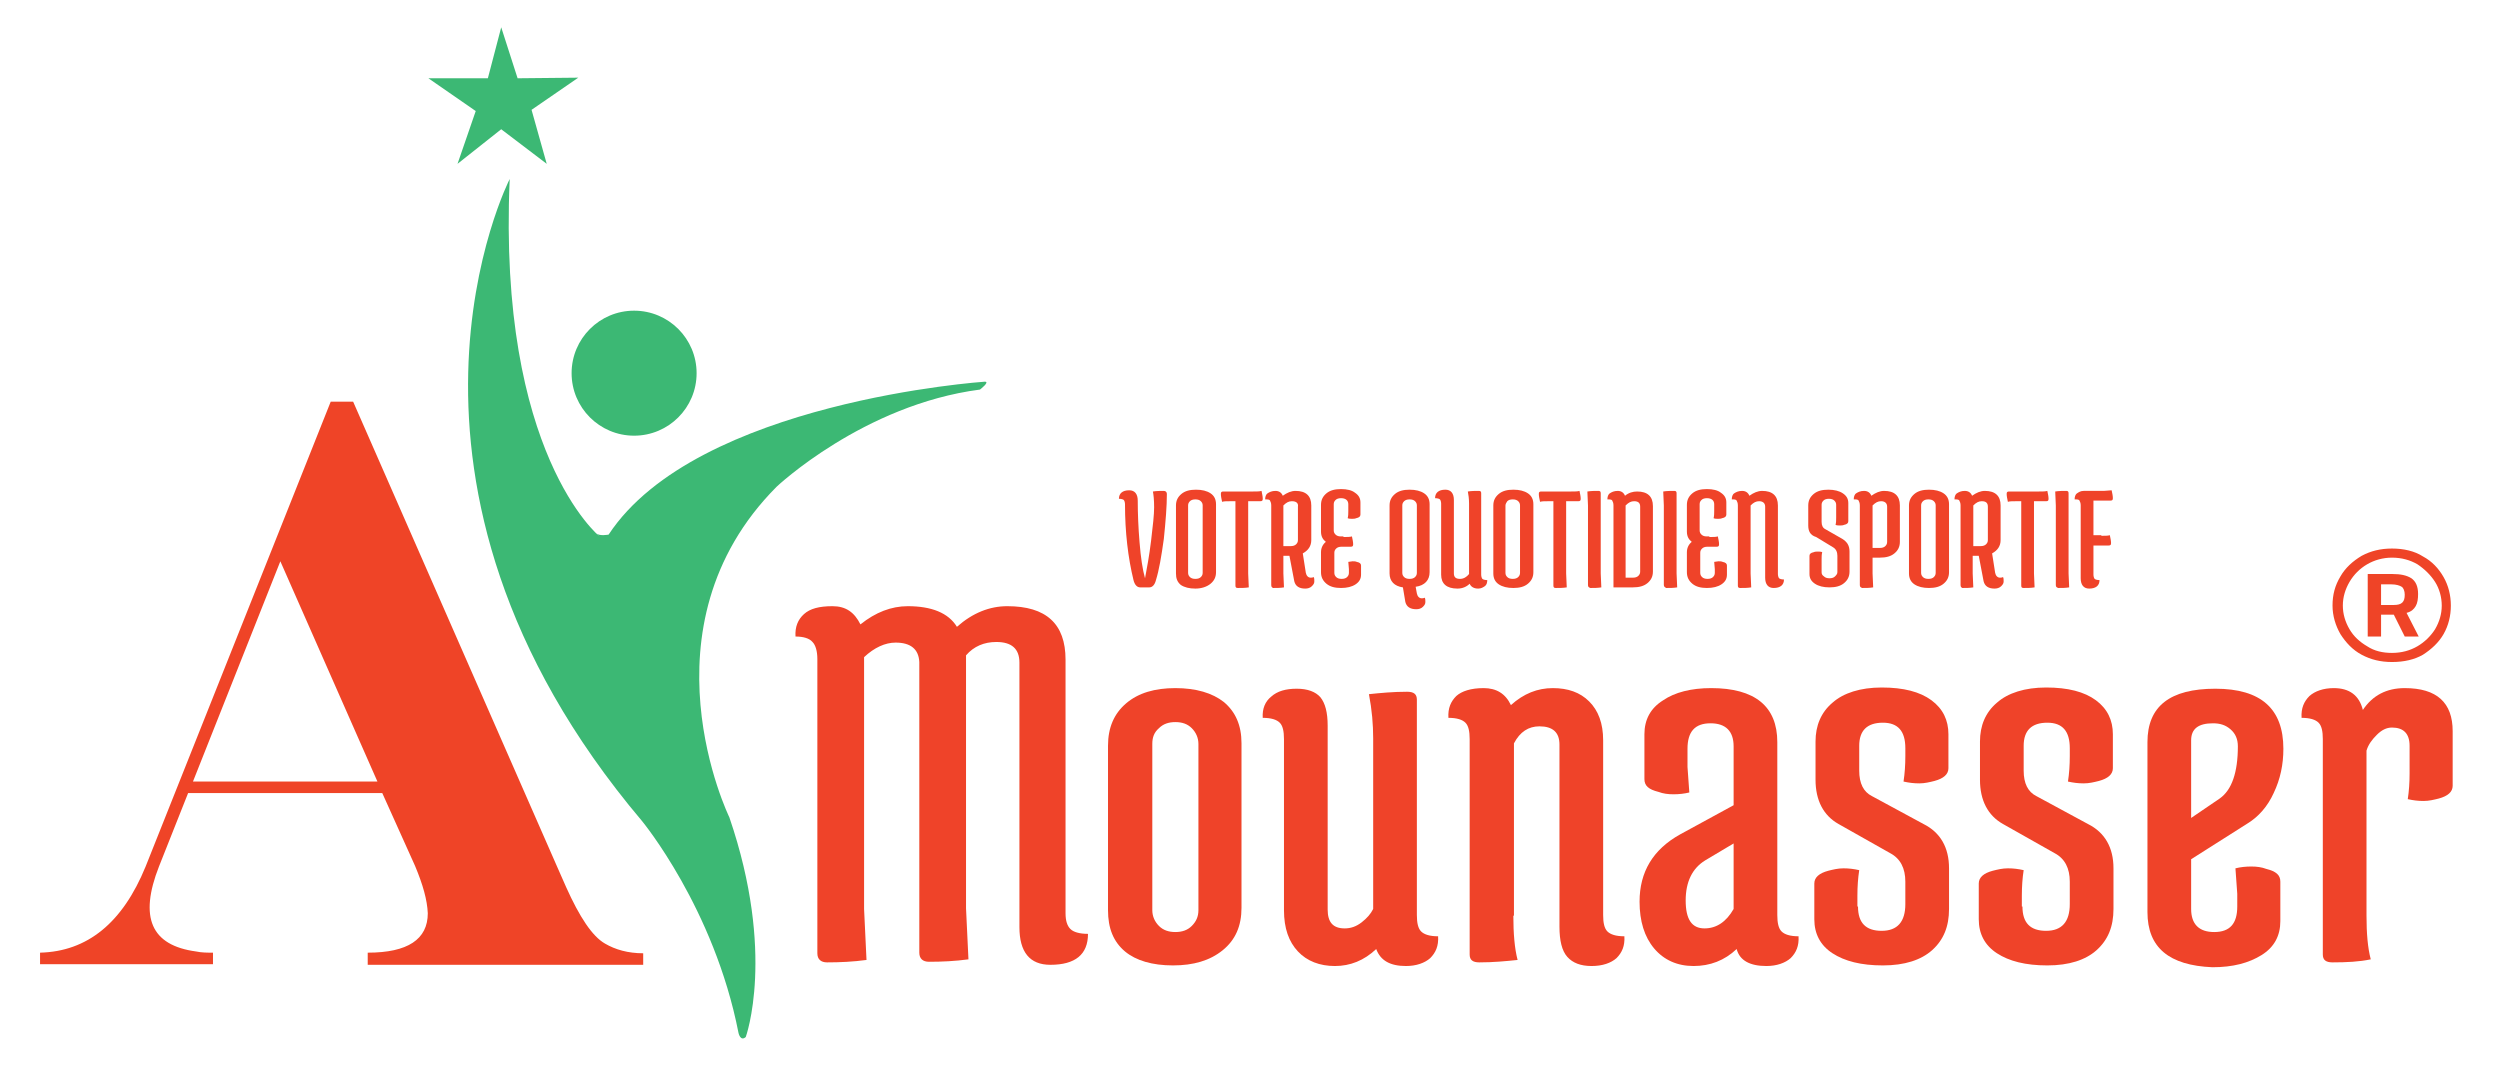 <?xml version="1.0" encoding="utf-8"?>
<!-- Generator: Adobe Illustrator 19.0.0, SVG Export Plug-In . SVG Version: 6.00 Build 0)  -->
<svg version="1.1" id="Calque_1" xmlns="http://www.w3.org/2000/svg" xmlns:xlink="http://www.w3.org/1999/xlink" x="0px" y="0px"
	 viewBox="0 0 412 177" style="enable-background:new 0 0 412 177;" xml:space="preserve">
<style type="text/css">
	.st0{fill:#3CB874;}
	.st1{fill:#EF4329;}
	.st2{fill:#EF4427;}
</style>
<path id="XMLID_2_" class="st0" d="M84,29.5c0,0-25.5,49.8,21.8,105.8c0,0,11.9,14.4,15.9,34.9c0,0,0.3,1.5,1.2,0.7
	c0,0,5-13.7-2.7-36.2c0,0-15.3-31.3,7.8-54.5c0,0,14.3-13.5,33.5-16c0,0,1.7-1.3,0.8-1.3c0,0-47.5,3.2-62,25.2c0,0-1.5,0.3-2-0.2
	s0.5,0.5,0.5,0.5S82,74.8,84,29.5z"/>
<circle id="XMLID_3_" class="st0" cx="104.5" cy="61.5" r="10.3"/>
<polygon id="XMLID_4_" class="st0" points="82.6,4.5 80.4,12.9 70.6,12.9 78.4,18.3 75.4,27 82.6,21.3 90.1,27 87.6,18.1 95.3,12.8 
	85.3,12.9 "/>
<g id="XMLID_76_">
	<g id="XMLID_247_">
		<path id="XMLID_267_" class="st1" d="M147.6,105.9c-1.7,0-3.5,0.8-5.2,2.4v41.5l0.4,8.4c-2.2,0.3-4.4,0.4-6.5,0.4
			c-1,0-1.6-0.5-1.6-1.5v-48.5c0-1.3-0.3-2.3-0.8-2.8c-0.5-0.6-1.5-0.9-2.8-0.9c-0.1-1.6,0.4-2.8,1.4-3.7c1-0.9,2.5-1.3,4.7-1.3
			s3.6,1,4.6,3c2.5-2,5.1-3,7.8-3c3.9,0,6.7,1.1,8.1,3.4c2.6-2.3,5.4-3.4,8.3-3.4c6.4,0,9.6,2.9,9.6,8.8v41.8c0,1.3,0.3,2.1,0.8,2.6
			c0.5,0.5,1.5,0.8,2.9,0.8c0,3.4-2.1,5.1-6.2,5.1c-3.4,0-5.1-2.1-5.1-6.2v-43.6c0-2.3-1.3-3.4-3.8-3.4c-2,0-3.7,0.7-5,2.2v41.7
			l0.4,8.4c-2.2,0.3-4.4,0.4-6.5,0.4c-1,0-1.6-0.5-1.6-1.5v-47.9C151.4,107,150.1,105.9,147.6,105.9z"/>
		<path id="XMLID_264_" class="st1" d="M182.6,150v-27.1c0-3,1-5.3,3-7c2-1.7,4.7-2.5,8.1-2.5c3.4,0,6.1,0.8,8,2.3
			c1.9,1.6,2.9,3.8,2.9,6.8v27.1c0,3-1,5.3-3.1,7s-4.8,2.5-8.2,2.5c-3.4,0-6.1-0.8-7.9-2.3C183.5,155.2,182.6,153,182.6,150z
			 M189.9,122.6V150c0,1,0.4,1.9,1.1,2.6c0.7,0.7,1.6,1,2.7,1s2-0.3,2.7-1c0.7-0.7,1.1-1.5,1.1-2.6v-27.4c0-1-0.4-1.9-1.1-2.6
			c-0.7-0.7-1.6-1-2.7-1s-2,0.3-2.7,1C190.2,120.7,189.9,121.5,189.9,122.6z"/>
		<path id="XMLID_262_" class="st1" d="M226.3,121.7c0-2.3-0.2-4.7-0.7-7.3c1.9-0.2,4-0.4,6.3-0.4c1.1,0,1.6,0.4,1.6,1.3v35.5
			c0,1.3,0.2,2.2,0.7,2.7c0.5,0.5,1.4,0.8,2.8,0.8c0.1,1.6-0.4,2.7-1.3,3.6c-0.9,0.8-2.3,1.3-4,1.3c-2.6,0-4.2-0.9-4.9-2.8
			c-2,1.9-4.3,2.8-6.8,2.8s-4.6-0.8-6.1-2.4c-1.5-1.6-2.3-3.8-2.3-6.8v-28.2c0-1.3-0.2-2.2-0.7-2.7c-0.5-0.5-1.4-0.8-2.8-0.8
			c-0.1-1.5,0.4-2.7,1.4-3.5c1-0.9,2.4-1.3,4.2-1.3c1.8,0,3.1,0.5,3.9,1.4c0.8,1,1.2,2.5,1.2,4.7v30.3c0,2.1,0.9,3.1,2.8,3.1
			c1,0,1.9-0.3,2.8-1c0.9-0.7,1.5-1.4,1.9-2.2V121.7z"/>
		<path id="XMLID_260_" class="st1" d="M249.4,150.9c0,2.9,0.2,5.4,0.7,7.3c-1.9,0.2-4,0.4-6.3,0.4c-1.1,0-1.6-0.4-1.6-1.3v-35.5
			c0-1.3-0.2-2.2-0.7-2.7c-0.5-0.5-1.4-0.8-2.8-0.8c-0.1-1.6,0.4-2.7,1.3-3.6c0.9-0.8,2.4-1.3,4.5-1.3s3.6,0.9,4.5,2.8
			c2.1-1.9,4.4-2.8,6.9-2.8c2.5,0,4.5,0.7,6,2.2c1.5,1.5,2.3,3.6,2.3,6.4v28.8c0,1.3,0.2,2.2,0.7,2.7c0.5,0.5,1.4,0.8,2.8,0.8
			c0.1,1.6-0.4,2.7-1.3,3.6c-0.9,0.8-2.3,1.3-4.1,1.3c-1.8,0-3.1-0.5-4-1.5c-0.9-1-1.3-2.7-1.3-5v-30c0-2-1.1-3-3.3-3
			c-1.8,0-3.2,0.9-4.2,2.8V150.9z"/>
		<path id="XMLID_257_" class="st1" d="M282,113.4c7.2,0,10.9,3,10.9,8.9v28.5c0,1.3,0.2,2.2,0.7,2.7c0.5,0.5,1.4,0.8,2.8,0.8
			c0.1,1.6-0.4,2.7-1.3,3.6c-0.9,0.8-2.3,1.3-4,1.3c-2.7,0-4.4-0.9-4.9-2.8c-2,1.9-4.4,2.8-7.1,2.8c-2.7,0-4.9-1-6.5-2.9
			c-1.6-1.9-2.4-4.5-2.4-7.7c0-4.9,2.2-8.6,6.7-11.1l8.8-4.8v-9.7c0-2.5-1.3-3.8-3.8-3.8c-2.6,0-3.8,1.4-3.8,4.2v3l0.3,4.2
			c-0.8,0.2-1.7,0.3-2.6,0.3s-1.7-0.1-2.5-0.4c-1.6-0.4-2.3-1-2.3-2.1V121c0-2.4,1-4.3,3.1-5.6C276,114.1,278.7,113.4,282,113.4z
			 M281,141.8c-2.1,1.3-3.2,3.5-3.2,6.6c0,3.1,1,4.6,3.1,4.6c2,0,3.6-1.1,4.8-3.2V139L281,141.8z"/>
		<path id="XMLID_255_" class="st1" d="M306.2,149.4c0,2.7,1.3,4,3.9,4s3.9-1.5,3.9-4.4v-3.7c0-2.2-0.8-3.8-2.5-4.7l-8.5-4.8
			c-2.5-1.4-3.8-3.9-3.8-7.3v-6.3c0-2.6,0.9-4.8,2.8-6.4c1.8-1.6,4.6-2.5,8.1-2.5c3.6,0,6.3,0.7,8.2,2.1c1.9,1.4,2.8,3.3,2.8,5.6
			v5.6c0,1-0.8,1.7-2.3,2.1c-0.8,0.2-1.6,0.4-2.5,0.4s-1.7-0.1-2.6-0.3c0.2-1.3,0.3-2.7,0.3-4.2v-1.3c0-2.8-1.2-4.2-3.7-4.2
			c-2.6,0-3.9,1.3-3.9,3.8v4.1c0,2.1,0.7,3.5,2.1,4.2l8.5,4.6c2.8,1.4,4.2,3.9,4.2,7.3v6.7c0,2.9-0.9,5.1-2.8,6.8
			c-1.8,1.6-4.5,2.5-8.1,2.5c-3.6,0-6.3-0.7-8.3-2c-2-1.3-3-3.2-3-5.6v-5.9c0-1,0.8-1.7,2.3-2.1c0.8-0.2,1.6-0.4,2.5-0.4
			s1.7,0.1,2.6,0.3c-0.2,1.3-0.3,2.7-0.3,4.2V149.4z"/>
		<path id="XMLID_253_" class="st1" d="M333.3,149.4c0,2.7,1.3,4,3.9,4s3.9-1.5,3.9-4.4v-3.7c0-2.2-0.8-3.8-2.5-4.7l-8.5-4.8
			c-2.5-1.4-3.8-3.9-3.8-7.3v-6.3c0-2.6,0.9-4.8,2.8-6.4c1.8-1.6,4.6-2.5,8.1-2.5c3.6,0,6.3,0.7,8.2,2.1c1.9,1.4,2.8,3.3,2.8,5.6
			v5.6c0,1-0.8,1.7-2.3,2.1c-0.8,0.2-1.6,0.4-2.5,0.4s-1.7-0.1-2.6-0.3c0.2-1.3,0.3-2.7,0.3-4.2v-1.3c0-2.8-1.2-4.2-3.7-4.2
			c-2.6,0-3.9,1.3-3.9,3.8v4.1c0,2.1,0.7,3.5,2.1,4.2l8.5,4.6c2.8,1.4,4.2,3.9,4.2,7.3v6.7c0,2.9-0.9,5.1-2.8,6.8
			c-1.8,1.6-4.5,2.5-8.1,2.5c-3.6,0-6.3-0.7-8.3-2c-2-1.3-3-3.2-3-5.6v-5.9c0-1,0.8-1.7,2.3-2.1c0.8-0.2,1.6-0.4,2.5-0.4
			s1.7,0.1,2.6,0.3c-0.2,1.3-0.3,2.7-0.3,4.2V149.4z"/>
		<path id="XMLID_250_" class="st1" d="M353.9,150.3v-28c0-5.9,3.7-8.8,11.2-8.8c7.5,0,11.2,3.3,11.2,9.9c0,2.6-0.5,5-1.6,7.3
			c-1,2.2-2.5,3.9-4.3,5l-9.3,5.9v8.2c0,2.5,1.3,3.8,3.8,3.8c2.6,0,3.8-1.4,3.8-4.2v-2.1l-0.3-4.2c0.8-0.2,1.7-0.3,2.6-0.3
			s1.7,0.1,2.5,0.4c1.6,0.4,2.3,1,2.3,2.1v6.5c0,2.4-1,4.3-3.1,5.6s-4.7,2-8.1,2C357.5,159.1,353.9,156.2,353.9,150.3z M368.8,123
			c0-1.2-0.4-2.1-1.2-2.8c-0.8-0.7-1.7-1-2.9-1c-2.4,0-3.6,0.9-3.6,2.8v12.8l4.7-3.2C367.8,130.2,368.8,127.3,368.8,123z"/>
		<path id="XMLID_248_" class="st1" d="M390,150.9c0,2.9,0.2,5.3,0.7,7.2c-1.9,0.4-4,0.5-6.3,0.5c-1.1,0-1.6-0.4-1.6-1.3v-35.5
			c0-1.3-0.2-2.2-0.7-2.7c-0.5-0.5-1.4-0.8-2.8-0.8c-0.1-1.6,0.4-2.7,1.3-3.6c0.9-0.8,2.3-1.3,4-1.3c2.6,0,4.2,1.2,4.8,3.6
			c1.6-2.4,3.9-3.6,6.9-3.6c5.3,0,7.9,2.4,7.9,7.1v9c0,1-0.8,1.7-2.3,2.1c-0.8,0.2-1.6,0.4-2.5,0.4c-0.9,0-1.7-0.1-2.6-0.3
			c0.2-1.3,0.3-2.7,0.3-4.2v-4.6c0-2-1-3-2.9-3c-0.9,0-1.7,0.4-2.5,1.2s-1.4,1.6-1.7,2.6V150.9z"/>
	</g>
</g>
<g id="XMLID_21_">
	<g id="XMLID_450_">
		<path id="XMLID_499_" class="st1" d="M189.7,89.1c0.3-2.5,0.5-4.3,0.5-5.5c0-1.2-0.1-2.1-0.2-2.6c0.6-0.1,1.3-0.1,1.8-0.1
			c0.3,0,0.5,0.2,0.5,0.5c0,2-0.2,4.5-0.5,7.4c-0.4,2.9-0.8,5.2-1.3,6.8c-0.2,0.8-0.6,1.2-1.1,1.2h-1.5c-0.5,0-0.9-0.4-1.1-1.2
			c-0.9-3.7-1.4-7.9-1.4-12.5c0-0.3-0.1-0.6-0.2-0.7s-0.4-0.2-0.8-0.2c0-0.9,0.6-1.4,1.7-1.4c0.9,0,1.4,0.6,1.4,1.7
			c0,2.1,0.1,4.5,0.3,6.9c0.2,2.5,0.5,4.5,0.9,5.9C189,93.7,189.4,91.6,189.7,89.1z"/>
		<path id="XMLID_496_" class="st1" d="M193.8,94.5V83.3c0-0.8,0.3-1.4,0.9-1.9c0.6-0.5,1.4-0.7,2.4-0.7s1.8,0.2,2.4,0.6
			c0.6,0.4,0.9,1,0.9,1.8v11.2c0,0.8-0.3,1.4-0.9,1.9S198,97,197,97c-1,0-1.8-0.2-2.4-0.6C194,95.9,193.8,95.3,193.8,94.5z
			 M195.8,83.3v11.1c0,0.3,0.1,0.5,0.3,0.7c0.2,0.2,0.5,0.3,0.9,0.3c0.4,0,0.7-0.1,0.9-0.3c0.2-0.2,0.3-0.4,0.3-0.7V83.3
			c0-0.3-0.1-0.5-0.3-0.7c-0.2-0.2-0.5-0.3-0.9-0.3c-0.4,0-0.7,0.1-0.9,0.3S195.8,83,195.8,83.3z"/>
		<path id="XMLID_494_" class="st1" d="M206.5,81c0.6,0,1.1,0,1.4-0.1c0.1,0.5,0.2,0.9,0.2,1.3c0,0.3-0.1,0.4-0.4,0.4h-2v11.9
			l0.1,2.3c-0.6,0.1-1.2,0.1-1.8,0.1c-0.3,0-0.4-0.1-0.4-0.4V82.6h-0.8c-0.6,0-1.1,0-1.4,0.1c-0.1-0.5-0.2-0.9-0.2-1.3
			c0-0.3,0.1-0.4,0.4-0.4H206.5z"/>
		<path id="XMLID_491_" class="st1" d="M209.5,96.4V83.3c0-0.4-0.1-0.6-0.2-0.8c-0.1-0.2-0.4-0.2-0.8-0.2c0-0.4,0.1-0.8,0.4-1
			c0.3-0.2,0.7-0.4,1.3-0.4s1,0.3,1.2,0.8c0.7-0.5,1.4-0.8,2.1-0.8c1.7,0,2.6,0.8,2.6,2.4V89c0,1-0.5,1.7-1.4,2.2l0.5,3.2
			c0.1,0.5,0.4,0.8,0.8,0.8c0.1,0,0.3,0,0.5-0.1c0.1,0.2,0.1,0.4,0.1,0.7c0,0.3-0.1,0.5-0.4,0.8c-0.3,0.3-0.7,0.4-1.1,0.4
			c-1,0-1.6-0.4-1.8-1.2l-0.8-4.2h-1v2.9l0.1,2.3c-0.6,0.1-1.2,0.1-1.8,0.1C209.6,96.8,209.5,96.7,209.5,96.4z M212.9,82.6
			c-0.5,0-0.9,0.2-1.4,0.7v6.7h1.2c0.4,0,0.7-0.1,0.9-0.3c0.2-0.2,0.3-0.4,0.3-0.7v-5.5C214,82.9,213.6,82.6,212.9,82.6z"/>
		<path id="XMLID_489_" class="st1" d="M221.4,88.5c0.6,0,1.1,0,1.4-0.1c0.1,0.5,0.2,0.9,0.2,1.3c0,0.3-0.1,0.4-0.4,0.4h-1.5
			c-0.4,0-0.7,0.1-0.9,0.3c-0.2,0.2-0.3,0.4-0.3,0.7v3.3c0,0.3,0.1,0.5,0.3,0.7c0.2,0.2,0.5,0.3,0.9,0.3c0.4,0,0.7-0.1,0.9-0.3
			s0.3-0.4,0.3-0.7v-0.6l-0.1-1.2c0.2,0,0.5-0.1,0.7-0.1c0.2,0,0.5,0,0.7,0.1c0.5,0.1,0.7,0.3,0.7,0.6v1.5c0,0.7-0.3,1.2-0.9,1.6
			c-0.6,0.4-1.4,0.6-2.4,0.6s-1.8-0.2-2.4-0.7c-0.6-0.5-0.9-1.1-0.9-1.9V91c0-0.7,0.3-1.3,0.8-1.7c-0.5-0.4-0.8-0.9-0.8-1.7v-4.4
			c0-0.8,0.3-1.4,0.9-1.9c0.6-0.5,1.4-0.7,2.4-0.7s1.8,0.2,2.3,0.6c0.6,0.4,0.9,0.9,0.9,1.6v2c0,0.3-0.2,0.5-0.7,0.6
			c-0.2,0.1-0.5,0.1-0.7,0.1c-0.2,0-0.5,0-0.7-0.1c0.1-0.4,0.1-0.8,0.1-1.2v-1.1c0-0.6-0.4-1-1.2-1c-0.4,0-0.7,0.1-0.9,0.3
			c-0.2,0.2-0.3,0.4-0.3,0.7v4.3c0,0.3,0.1,0.5,0.3,0.7c0.2,0.2,0.5,0.3,0.8,0.3H221.4z"/>
		<path id="XMLID_486_" class="st1" d="M229,94.5V83.3c0-0.8,0.3-1.4,0.9-1.9c0.6-0.5,1.4-0.7,2.4-0.7c1,0,1.8,0.2,2.4,0.6
			c0.6,0.4,0.9,1,0.9,1.8v11.2c0,1.3-0.8,2.2-2.3,2.4l0.2,1.1c0.1,0.5,0.4,0.8,0.8,0.8c0.1,0,0.3,0,0.5-0.1c0.1,0.2,0.1,0.4,0.1,0.7
			c0,0.3-0.1,0.5-0.4,0.8c-0.3,0.3-0.7,0.4-1.1,0.4c-1,0-1.6-0.4-1.8-1.2l-0.4-2.4C229.8,96.6,229,95.8,229,94.5z M231.1,83.3v11.1
			c0,0.3,0.1,0.5,0.3,0.7c0.2,0.2,0.5,0.3,0.9,0.3c0.4,0,0.7-0.1,0.9-0.3s0.3-0.4,0.3-0.7V83.3c0-0.3-0.1-0.5-0.3-0.7
			s-0.5-0.3-0.9-0.3c-0.4,0-0.7,0.1-0.9,0.3C231.2,82.8,231.1,83,231.1,83.3z"/>
		<path id="XMLID_484_" class="st1" d="M242.1,83c0-0.8-0.1-1.5-0.2-2c0.6-0.1,1.2-0.1,1.8-0.1c0.3,0,0.4,0.1,0.4,0.4v13.4
			c0,0.3,0.1,0.6,0.2,0.7s0.4,0.2,0.8,0.2c0,0.4-0.1,0.8-0.4,1c-0.3,0.2-0.6,0.4-1.1,0.4c-0.7,0-1.2-0.3-1.4-0.8
			c-0.5,0.5-1.2,0.8-2,0.8c-1.8,0-2.7-0.8-2.7-2.3V83c0-0.3-0.1-0.6-0.2-0.7s-0.4-0.2-0.8-0.2c0-0.9,0.6-1.4,1.7-1.4
			c0.9,0,1.4,0.6,1.4,1.7v12.1c0,0.6,0.3,0.9,1,0.9c0.6,0,1.1-0.3,1.5-0.8V83z"/>
		<path id="XMLID_481_" class="st1" d="M246.1,94.5V83.3c0-0.8,0.3-1.4,0.9-1.9c0.6-0.5,1.4-0.7,2.4-0.7c1,0,1.8,0.2,2.4,0.6
			c0.6,0.4,0.9,1,0.9,1.8v11.2c0,0.8-0.3,1.4-0.9,1.9c-0.6,0.5-1.4,0.7-2.4,0.7c-1,0-1.8-0.2-2.4-0.6S246.1,95.3,246.1,94.5z
			 M248.1,83.3v11.1c0,0.3,0.1,0.5,0.3,0.7c0.2,0.2,0.5,0.3,0.9,0.3c0.4,0,0.7-0.1,0.9-0.3s0.3-0.4,0.3-0.7V83.3
			c0-0.3-0.1-0.5-0.3-0.7s-0.5-0.3-0.9-0.3c-0.4,0-0.7,0.1-0.9,0.3C248.3,82.8,248.1,83,248.1,83.3z"/>
		<path id="XMLID_479_" class="st1" d="M258.9,81c0.6,0,1.1,0,1.4-0.1c0.1,0.5,0.2,0.9,0.2,1.3c0,0.3-0.1,0.4-0.4,0.4h-2v11.9
			l0.1,2.3c-0.6,0.1-1.2,0.1-1.8,0.1c-0.3,0-0.4-0.1-0.4-0.4V82.6h-0.8c-0.6,0-1.1,0-1.4,0.1c-0.1-0.5-0.2-0.9-0.2-1.3
			c0-0.3,0.1-0.4,0.4-0.4H258.9z"/>
		<path id="XMLID_477_" class="st1" d="M261.7,96.4V83.3l-0.1-2.3c0.6-0.1,1.2-0.1,1.8-0.1c0.3,0,0.4,0.1,0.4,0.4v13.2l0.1,2.3
			c-0.6,0.1-1.2,0.1-1.8,0.1C261.8,96.8,261.7,96.7,261.7,96.4z"/>
		<path id="XMLID_474_" class="st1" d="M269.8,81c1.7,0,2.6,0.8,2.6,2.4v10.8c0,0.8-0.3,1.4-0.9,1.9c-0.6,0.5-1.4,0.7-2.4,0.7h-3.2
			V83.3c0-0.4-0.1-0.6-0.2-0.8c-0.1-0.2-0.4-0.2-0.8-0.2c0-0.4,0.1-0.8,0.4-1c0.3-0.2,0.7-0.4,1.3-0.4s1,0.3,1.2,0.8
			C268.4,81.2,269.1,81,269.8,81z M269.3,82.6c-0.5,0-0.9,0.2-1.4,0.7v11.9h1.2c0.4,0,0.7-0.1,0.9-0.3s0.3-0.4,0.3-0.7V83.5
			C270.3,82.9,270,82.6,269.3,82.6z"/>
		<path id="XMLID_472_" class="st1" d="M274.2,96.4V83.3l-0.1-2.3c0.6-0.1,1.2-0.1,1.8-0.1c0.3,0,0.4,0.1,0.4,0.4v13.2l0.1,2.3
			c-0.6,0.1-1.2,0.1-1.8,0.1C274.4,96.8,274.2,96.7,274.2,96.4z"/>
		<path id="XMLID_470_" class="st1" d="M281.7,88.5c0.6,0,1.1,0,1.4-0.1c0.1,0.5,0.2,0.9,0.2,1.3c0,0.3-0.1,0.4-0.4,0.4h-1.5
			c-0.4,0-0.7,0.1-0.9,0.3c-0.2,0.2-0.3,0.4-0.3,0.7v3.3c0,0.3,0.1,0.5,0.3,0.7c0.2,0.2,0.5,0.3,0.9,0.3c0.4,0,0.7-0.1,0.9-0.3
			s0.3-0.4,0.3-0.7v-0.6l-0.1-1.2c0.2,0,0.5-0.1,0.7-0.1c0.2,0,0.5,0,0.7,0.1c0.5,0.1,0.7,0.3,0.7,0.6v1.5c0,0.7-0.3,1.2-0.9,1.6
			c-0.6,0.4-1.4,0.6-2.4,0.6s-1.8-0.2-2.4-0.7c-0.6-0.5-0.9-1.1-0.9-1.9V91c0-0.7,0.3-1.3,0.8-1.7c-0.5-0.4-0.8-0.9-0.8-1.7v-4.4
			c0-0.8,0.3-1.4,0.9-1.9c0.6-0.5,1.4-0.7,2.4-0.7s1.8,0.2,2.3,0.6c0.6,0.4,0.9,0.9,0.9,1.6v2c0,0.3-0.2,0.5-0.7,0.6
			c-0.2,0.1-0.5,0.1-0.7,0.1c-0.2,0-0.5,0-0.7-0.1c0.1-0.4,0.1-0.8,0.1-1.2v-1.1c0-0.6-0.4-1-1.2-1c-0.4,0-0.7,0.1-0.9,0.3
			c-0.2,0.2-0.3,0.4-0.3,0.7v4.3c0,0.3,0.1,0.5,0.3,0.7c0.2,0.2,0.5,0.3,0.8,0.3H281.7z"/>
		<path id="XMLID_468_" class="st1" d="M289.9,82.6c-0.5,0-0.9,0.2-1.4,0.7v11.2l0.1,2.3c-0.6,0.1-1.2,0.1-1.8,0.1
			c-0.3,0-0.4-0.1-0.4-0.4V83.3c0-0.4-0.1-0.6-0.2-0.8c-0.1-0.2-0.4-0.2-0.8-0.2c0-0.4,0.1-0.8,0.4-1c0.3-0.2,0.7-0.4,1.3-0.4
			s1,0.3,1.2,0.8c0.7-0.5,1.4-0.8,2.1-0.8c1.7,0,2.6,0.8,2.6,2.4v11.3c0,0.3,0.1,0.6,0.2,0.7c0.1,0.1,0.4,0.2,0.8,0.2
			c0,0.9-0.6,1.4-1.7,1.4c-0.9,0-1.4-0.6-1.4-1.7V83.5C290.9,82.9,290.5,82.6,289.9,82.6z"/>
		<path id="XMLID_466_" class="st1" d="M298,86.6v-3.3c0-0.8,0.3-1.4,0.9-1.9c0.6-0.5,1.4-0.7,2.4-0.7s1.8,0.2,2.4,0.6
			s0.9,0.9,0.9,1.6v3c0,0.3-0.2,0.5-0.7,0.6c-0.2,0.1-0.5,0.1-0.7,0.1s-0.5,0-0.7-0.1c0.1-0.4,0.1-0.8,0.1-1.2v-2.1
			c0-0.3-0.1-0.5-0.3-0.7s-0.5-0.3-0.9-0.3s-0.7,0.1-0.9,0.3c-0.2,0.2-0.3,0.4-0.3,0.7v2.8c0,0.6,0.2,1,0.6,1.2l2.8,1.6
			c0.8,0.5,1.2,1.1,1.2,2.1v3.3c0,0.8-0.3,1.4-0.9,1.9c-0.6,0.5-1.4,0.7-2.4,0.7s-1.8-0.2-2.4-0.6c-0.6-0.4-0.9-0.9-0.9-1.6v-3
			c0-0.3,0.2-0.5,0.7-0.6c0.2-0.1,0.5-0.1,0.7-0.1s0.5,0,0.7,0.1c-0.1,0.4-0.1,0.8-0.1,1.2v2.1c0,0.3,0.1,0.5,0.4,0.7
			c0.2,0.2,0.5,0.3,0.9,0.3c0.4,0,0.7-0.1,0.9-0.3c0.2-0.2,0.4-0.4,0.4-0.7v-2.7c0-0.6-0.2-1.1-0.7-1.4l-2.8-1.7
			C298.3,88.2,298,87.5,298,86.6z"/>
		<path id="XMLID_463_" class="st1" d="M306.5,96.4V83.3c0-0.4-0.1-0.6-0.2-0.8c-0.1-0.2-0.4-0.2-0.8-0.2c0-0.4,0.1-0.8,0.4-1
			c0.3-0.2,0.7-0.4,1.3-0.4s1,0.3,1.2,0.8c0.7-0.5,1.4-0.8,2.1-0.8c1.7,0,2.6,0.8,2.6,2.4v6c0,0.8-0.3,1.4-0.9,1.9
			c-0.6,0.5-1.4,0.7-2.4,0.7h-1.2v2.6l0.1,2.3c-0.6,0.1-1.2,0.1-1.8,0.1C306.6,96.8,306.5,96.7,306.5,96.4z M310,82.6
			c-0.5,0-0.9,0.2-1.4,0.7v7h1.2c0.4,0,0.7-0.1,0.9-0.3s0.3-0.4,0.3-0.7v-5.8C311,82.9,310.6,82.6,310,82.6z"/>
		<path id="XMLID_460_" class="st1" d="M314.6,94.5V83.3c0-0.8,0.3-1.4,0.9-1.9c0.6-0.5,1.4-0.7,2.4-0.7c1,0,1.8,0.2,2.4,0.6
			c0.6,0.4,0.9,1,0.9,1.8v11.2c0,0.8-0.3,1.4-0.9,1.9c-0.6,0.5-1.4,0.7-2.4,0.7c-1,0-1.8-0.2-2.4-0.6S314.6,95.3,314.6,94.5z
			 M316.6,83.3v11.1c0,0.3,0.1,0.5,0.3,0.7c0.2,0.2,0.5,0.3,0.9,0.3c0.4,0,0.7-0.1,0.9-0.3s0.3-0.4,0.3-0.7V83.3
			c0-0.3-0.1-0.5-0.3-0.7s-0.5-0.3-0.9-0.3c-0.4,0-0.7,0.1-0.9,0.3C316.7,82.8,316.6,83,316.6,83.3z"/>
		<path id="XMLID_457_" class="st1" d="M323.1,96.4V83.3c0-0.4-0.1-0.6-0.2-0.8c-0.1-0.2-0.4-0.2-0.8-0.2c0-0.4,0.1-0.8,0.4-1
			c0.3-0.2,0.7-0.4,1.3-0.4s1,0.3,1.2,0.8c0.7-0.5,1.4-0.8,2.1-0.8c1.7,0,2.6,0.8,2.6,2.4V89c0,1-0.5,1.7-1.4,2.2l0.5,3.2
			c0.1,0.5,0.4,0.8,0.8,0.8c0.1,0,0.3,0,0.5-0.1c0.1,0.2,0.1,0.4,0.1,0.7c0,0.3-0.1,0.5-0.4,0.8c-0.3,0.3-0.7,0.4-1.1,0.4
			c-1,0-1.6-0.4-1.8-1.2l-0.8-4.2h-1v2.9l0.1,2.3c-0.6,0.1-1.2,0.1-1.8,0.1C323.2,96.8,323.1,96.7,323.1,96.4z M326.6,82.6
			c-0.5,0-0.9,0.2-1.4,0.7v6.7h1.2c0.4,0,0.7-0.1,0.9-0.3c0.2-0.2,0.3-0.4,0.3-0.7v-5.5C327.6,82.9,327.3,82.6,326.6,82.6z"/>
		<path id="XMLID_455_" class="st1" d="M336,81c0.6,0,1.1,0,1.4-0.1c0.1,0.5,0.2,0.9,0.2,1.3c0,0.3-0.1,0.4-0.4,0.4h-2v11.9l0.1,2.3
			c-0.6,0.1-1.2,0.1-1.8,0.1c-0.3,0-0.4-0.1-0.4-0.4V82.6h-0.8c-0.6,0-1.1,0-1.4,0.1c-0.1-0.5-0.2-0.9-0.2-1.3
			c0-0.3,0.1-0.4,0.4-0.4H336z"/>
		<path id="XMLID_453_" class="st1" d="M338.8,96.4V83.3l-0.1-2.3c0.6-0.1,1.2-0.1,1.8-0.1c0.3,0,0.4,0.1,0.4,0.4v13.2l0.1,2.3
			c-0.6,0.1-1.2,0.1-1.8,0.1C338.9,96.8,338.8,96.7,338.8,96.4z"/>
		<path id="XMLID_451_" class="st1" d="M346.3,88.3c0.6,0,1.1,0,1.4-0.1c0.1,0.5,0.2,0.9,0.2,1.3c0,0.3-0.1,0.4-0.4,0.4H345v4.8
			c0,0.3,0.1,0.6,0.2,0.7c0.1,0.1,0.4,0.2,0.8,0.2c0,0.9-0.6,1.4-1.7,1.4c-0.9,0-1.4-0.6-1.4-1.7v-12c0-0.4-0.1-0.6-0.2-0.8
			c-0.1-0.2-0.4-0.2-0.8-0.2c0-0.4,0.1-0.8,0.4-1c0.3-0.2,0.6-0.4,1.1-0.4h3.3l1.3-0.1c0.1,0.5,0.2,0.9,0.2,1.3
			c0,0.3-0.1,0.4-0.4,0.4H345v5.7H346.3z"/>
	</g>
</g>
<g id="XMLID_17_">
	<path id="XMLID_18_" class="st2" d="M54.5,66.2h2.1h1.6l33.6,76.6l1.5,3.4c2.2,4.9,4.3,8.1,6.4,9.3c1.7,1,3.8,1.6,6.3,1.6v1.9H99
		H75.4H60.6V157c6.6,0,9.9-2.2,9.9-6.5c-0.1-2.2-0.8-4.7-2.1-7.8L63,130.7H31l-4.8,12.1c-3.3,8.4-1.3,13,6.1,14
		c0.9,0.2,1.9,0.2,2.8,0.2v1.9H6.6V157c7.8-0.2,13.6-4.9,17.4-14.2L54.5,66.2z M46.2,92.5l-14.4,36.3h30.4L46.2,92.5z"/>
</g>
<g id="XMLID_9_">
	<path id="XMLID_11_" class="st2" d="M394.2,109.1c-1.9,0-3.5-0.4-5-1.2c-1.5-0.8-2.6-2-3.5-3.4c-0.8-1.4-1.3-3-1.3-4.7
		c0-1.8,0.4-3.3,1.3-4.8c0.8-1.4,2-2.5,3.5-3.4c1.5-0.8,3.1-1.2,5-1.2c1.9,0,3.7,0.4,5.1,1.3c1.5,0.8,2.6,2,3.4,3.4
		c0.8,1.4,1.2,3,1.2,4.7c0,1.7-0.4,3.3-1.2,4.7c-0.8,1.4-2,2.5-3.4,3.4C397.9,108.7,396.2,109.1,394.2,109.1z M394.2,107.6
		c1.6,0,3-0.4,4.2-1.1c1.2-0.7,2.2-1.7,2.9-2.8c0.7-1.2,1.1-2.5,1.1-3.9c0-1.4-0.4-2.8-1.1-3.9s-1.7-2.1-2.9-2.9
		c-1.2-0.7-2.6-1.1-4.2-1.1c-1.5,0-2.9,0.4-4.1,1.1c-1.2,0.7-2.2,1.7-2.9,2.9s-1.1,2.5-1.1,3.9c0,1.4,0.4,2.7,1.1,3.9
		c0.7,1.2,1.7,2.1,2.9,2.8C391.3,107.3,392.7,107.6,394.2,107.6z M390.2,105V94.6h4.1c1.3,0,2.3,0.2,3.1,0.7
		c0.7,0.5,1.1,1.3,1.1,2.6c0,0.8-0.1,1.5-0.4,2s-0.7,0.9-1.5,1.1l2,3.9h-2.3l-1.8-3.6h-2.1v3.6H390.2z M392.4,99.7h2.1
		c0.6,0,1.1-0.1,1.4-0.4s0.4-0.7,0.4-1.3c0-0.6-0.2-1.1-0.5-1.3s-0.9-0.4-1.7-0.4h-1.7V99.7z"/>
</g>
</svg>
